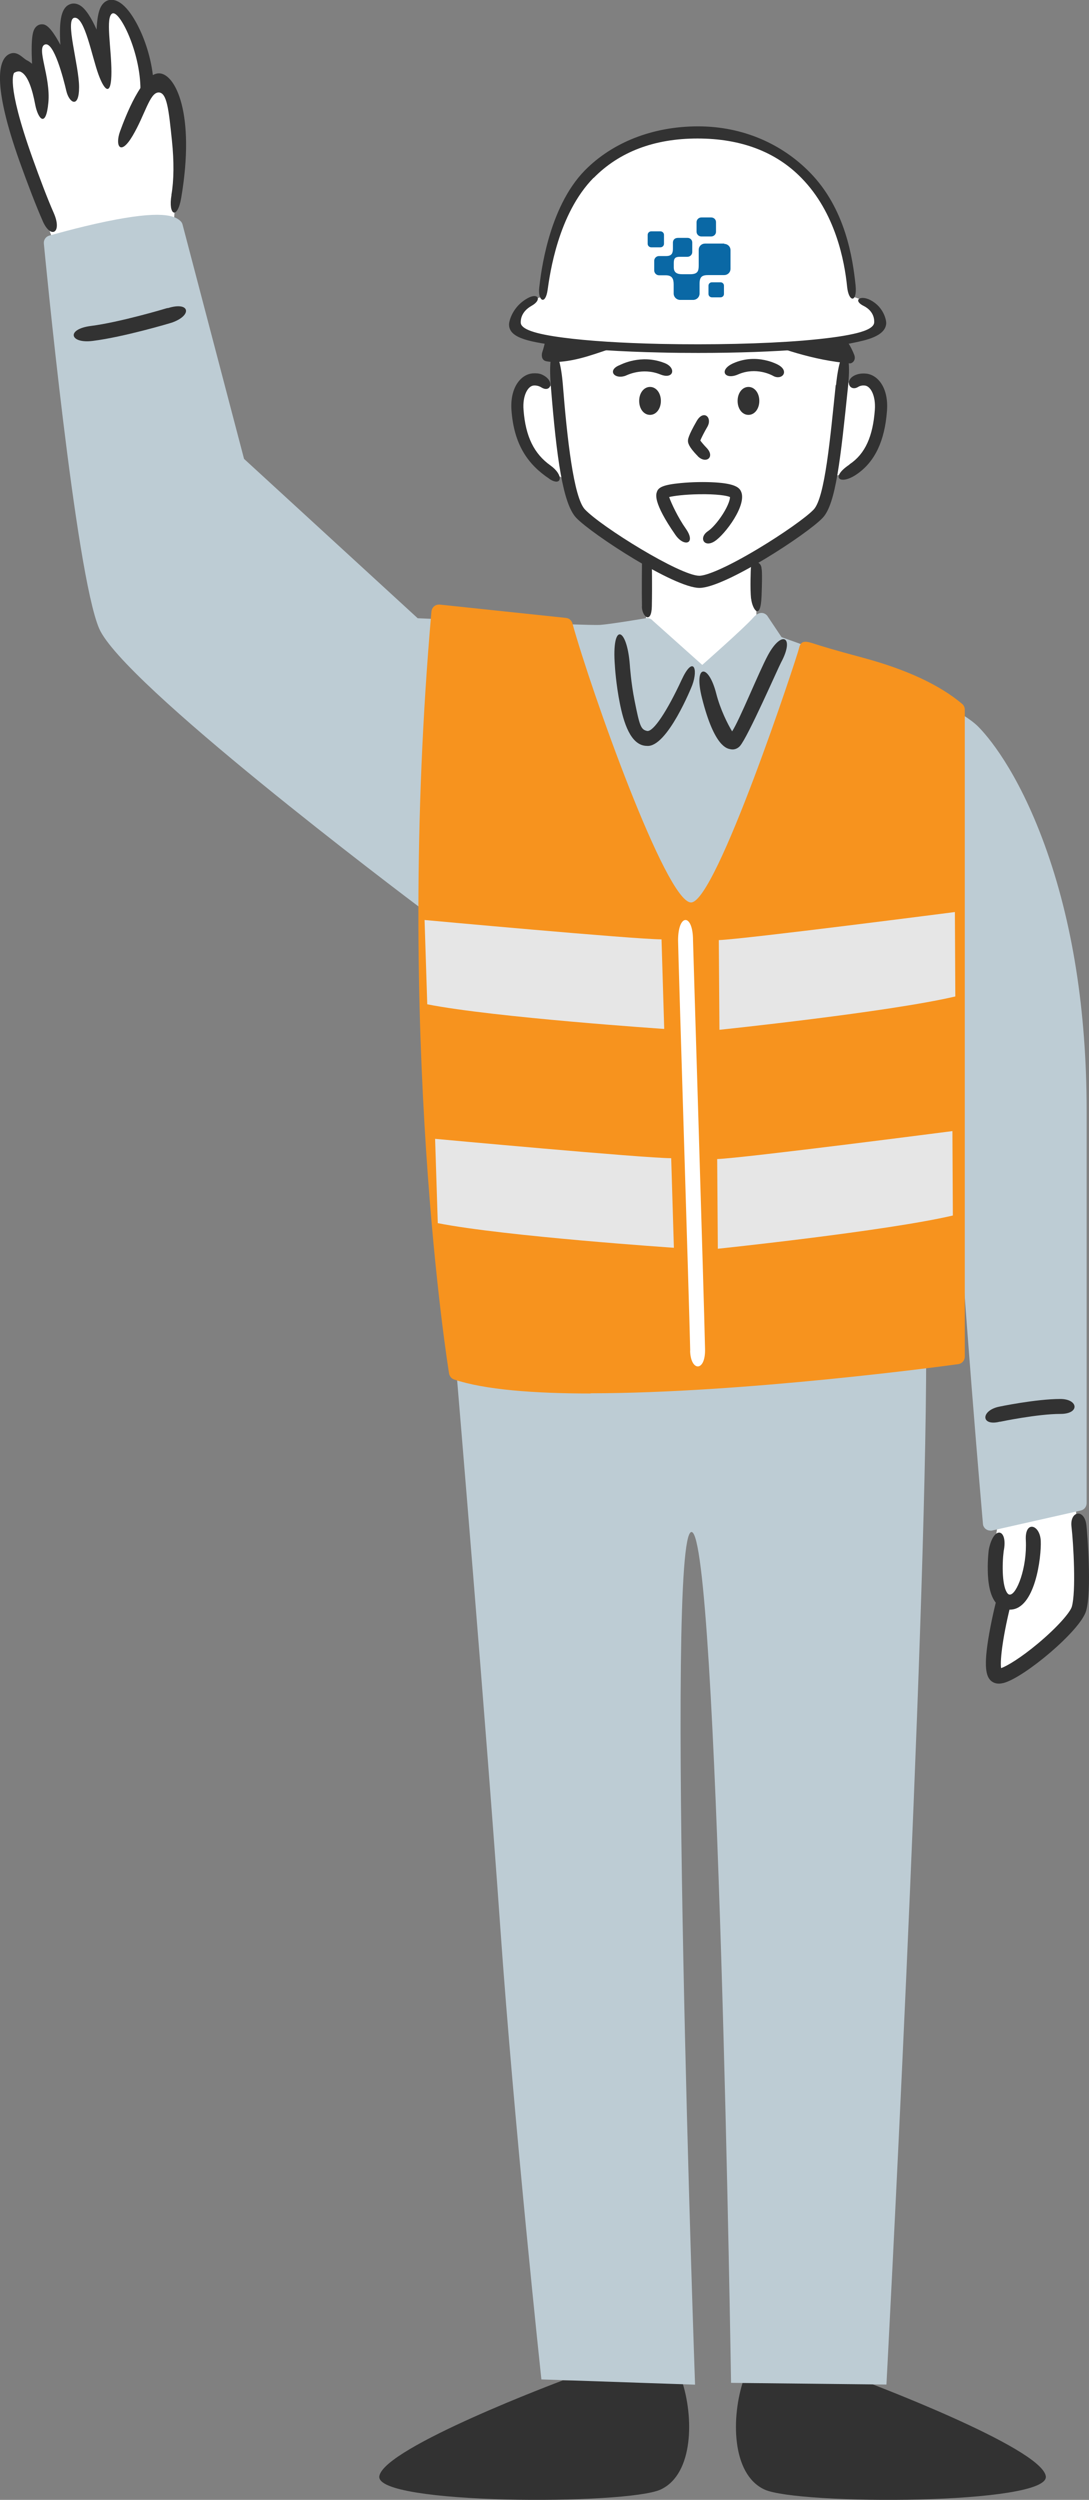 <?xml version="1.0" encoding="UTF-8"?><svg id="b" xmlns="http://www.w3.org/2000/svg" viewBox="0 0 101.34 232.46"><rect x="0" y="0" width="101.34" height="232.46" fill="#808080" stroke="none"/><defs><style>.d{fill-rule:evenodd;}.d,.e{fill:#0a68a5;}.f{fill:#fff;}.g{fill:#323232;}.h{fill:#e6e6e6;}.i{fill:#f7931e;}.j{fill:#bdccd4;}</style></defs><g id="c"><g><path class="f" d="M78.55,31.98c-.68,6.39-1.11,13.97-2.56,15.51s-8.95,6.31-10.99,6.31c-2.05,0-9.54-4.77-10.99-6.31-1.45-1.53-1.87-9.12-2.56-15.51,0,0,4.43-4.05,13.55-4.05s13.55,4.05,13.55,4.05Z"/><path class="f" d="M54.03,38.28s-3.72-3.66-4.68-3.1-2.37,7.89,4.23,9.7l.45-6.6Z"/><polygon class="f" points="60.46 51.65 60.01 59.15 65.87 62.87 70.44 59.09 70.22 50.18 60.46 51.65"/><path class="f" d="M76.19,44.54s3.21-.17,4.79-2.31c1.02-1.38,1.41-5.36,.11-6.6-1.3-1.24-3.33,.85-3.33,.85l-1.58,8.06Z"/><path class="f" d="M5.2,23.06S-.76,7.28,.92,5.86c.73-.62,2.37,1.01,2.37,1.01,0,0-.23-3.5,.56-3.61s2.09,2.42,2.09,2.42c0,0-.45-4.57,.96-4.79,1.41-.23,2.37,3.5,2.37,3.5,0,0,.17-3.33,1.01-3.55s2.48,1.75,3.61,7.1c0,0,1.8-.73,2.31,1.86,.51,2.59-.06,11.73-.06,11.73l-10.94,1.52Z"/><path class="f" d="M92.99,141.18s-1.64,6.88,.73,7.61c0,0-1.97,6.03-1.18,6.94s7.72-4.62,8.01-6.26c.28-1.64-.56-10.54-.56-10.54l-6.99,2.26Z"/><g><path class="g" d="M69.18,221.35h11.06s16.67,6.23,17.08,8.91c.41,2.68-23.08,2.68-26.18,1.24s-3.09-6.8-1.96-10.15Z"/><path class="g" d="M63.44,221.35h-11.06s-16.67,6.23-17.08,8.91,23.08,2.68,26.18,1.24c3.09-1.44,3.09-6.8,1.96-10.15Z"/><path class="g" d="M51.03,30.38s-.3,1.59-.57,2.38c-.06,.18-.12,.73,.37,.83,.67,.14,1.93,.11,3.82-.45,3.28-.98,10.82-3.97,10.82-3.97,0,0,7,4.09,13.61,4.62,.22,.02,.61-.29,.41-.8-.53-1.37-2.12-4-6.54-4.63-6.04-.86-19.85-3.51-21.92,2.01Z"/><path class="j" d="M86.19,125.76c0,26.38-3.7,95.98-3.7,95.98l-14.46-.16s-1.21-79.12-3.68-79.12,.33,79.29,.33,79.29l-14.3-.49s-2.53-23.56-3.83-42.11c-1.3-18.55-4.07-51.53-4.07-51.53l43.71-1.85Z"/><path class="g" d="M57.67,33.95c.08-.03,1.98-1.07,4.2-.18,1.09,.44,.82,1.55-.42,1.05-1.71-.69-3.17,.1-3.24,.12-1.06,.38-1.73-.53-.54-.99Z"/><path class="g" d="M71.92,34.94c-.07-.04-1.55-.86-3.24-.12-1.26,.55-1.83-.43-.42-1.05,2.19-.96,4.12,.13,4.2,.18,1.03,.6,.28,1.47-.54,.99Z"/><path class="g" d="M77.77,35.81c-.51,4.9-1,10.46-2.05,11.57-.68,.72-2.91,2.29-5.18,3.65-3.09,1.85-4.85,2.51-5.46,2.51-1.78,0-9.12-4.55-10.65-6.17-1.05-1.11-1.66-6.66-2.05-11.57-.31-3.94-1.47-4.22-1.12,.11,.54,6.76,1.13,10.94,2.36,12.24,1.42,1.5,9.11,6.52,11.47,6.52s10.05-5.01,11.47-6.52c1.23-1.3,1.66-5.5,2.36-12.24,.4-3.84-.69-4.28-1.12-.11Z"/><path class="f" d="M64.97,32.41c-1.17,0-2.35-.01-3.52-.04-3.64-.08-6.77-.28-9.06-.58-3.11-.4-4.33-.91-4.33-1.81-.01-.31,.06-1.72,2.34-2.37,.05-1.68,.51-7.61,4.47-11.65,2.48-2.53,5.86-3.82,10.04-3.82s7.55,1.28,10.04,3.82c3.97,4.04,4.42,9.96,4.47,11.65,2.31,.66,2.35,2.1,2.34,2.38-.03,.84-1.16,1.2-2.26,1.45-1.12,.25-2.71,.46-4.73,.62-2.81,.23-6.25,.35-9.8,.35Z"/><path class="g" d="M80.36,28.44c1.02,.52,1,1.35,.99,1.54-.02,.57-1.12,.89-1.94,1.07-1.11,.25-2.68,.45-4.67,.62-3.66,.3-8.59,.41-13.28,.31-3.62-.08-6.74-.28-9.02-.58-2.71-.35-3.98-.8-3.98-1.41v-.02c0-.18,0-.97,1.02-1.54,.98-.55,.61-1.26-.4-.69-1.4,.78-1.72,2.15-1.71,2.44,0,1.33,2.1,1.64,4.98,2.02,2.31,.3,5.45,.5,9.1,.58,1.17,.03,2.36,.04,3.53,.04,3.57,0,7.06-.12,9.83-.35,2.03-.16,3.64-.38,4.78-.63,.82-.18,2.84-.54,2.88-1.79,.01-.26-.22-1.5-1.48-2.15-.95-.49-1.65,.03-.62,.55Z"/><path class="g" d="M55.24,16.55c2.39-2.43,5.64-3.67,9.67-3.67s7.29,1.23,9.67,3.67c3.17,3.23,4.01,7.73,4.25,10.11,.15,1.49,.95,1.5,.79-.11-.26-2.5-.93-7.13-4.26-10.52-2.54-2.59-6.15-4.28-10.4-4.28s-7.99,1.51-10.54,4.1c-3.42,3.49-4.1,9.68-4.24,10.9-.14,1.22,.57,1.68,.78,.21s.96-7.05,4.28-10.43Z"/><path class="g" d="M51.12,44.52c-2.04-1.35-3.28-3.22-3.52-6.32-.17-2.16,.87-3.39,1.97-3.48,.29-.02,.6-.01,.86,.11,1.27,.58,.82,1.75-.06,1.19-.23-.14-.49-.19-.71-.17-.53,.04-1.05,.93-.94,2.27,.19,2.51,1,4.09,2.5,5.16,1.28,.91,1.06,2.02-.1,1.25Z"/><path class="g" d="M79.05,43.18c1.48-.98,2.18-2.63,2.36-5.06,.1-1.35-.41-2.23-.94-2.27-.2-.02-.43,.01-.63,.14-.77,.46-1.31-.63-.27-1.1,.31-.14,.66-.18,1-.15,1.11,.09,2.14,1.32,1.97,3.48-.21,2.75-1.1,4.72-2.84,5.9-1.53,1.03-2.48,.3-.65-.92Z"/><path class="g" d="M59.74,56.4c-.03-1.38,0-3.98,0-3.98,0-.34,.21-.62,.46-.62s.46,.28,.46,.62c0,0,.04,1.9,0,3.95-.03,1.7-.91,1-.93,.03Z"/><path class="g" d="M69.89,55.67c-.1-.98-.02-2.77-.02-2.77,0-.34,.22-.62,.5-.62s.5,.28,.5,.62c0,0,.09,.11,0,2.52-.09,2.41-.87,1.23-.97,.25Z"/><path class="g" d="M60.49,38.58c-.58,0-1.01-.56-1.01-1.3s.44-1.3,1.01-1.3,1.01,.56,1.01,1.3-.44,1.3-1.01,1.3Z"/><path class="g" d="M69.65,38.58c-.58,0-1.01-.56-1.01-1.3s.44-1.3,1.01-1.3,1.01,.56,1.01,1.3-.44,1.3-1.01,1.3Zm.17-1.07h0Z"/><path class="g" d="M64.93,42.41c-.91-.92-.91-1.28-.91-1.42,0-.12,0-.43,.82-1.85,.64-1.09,1.49-.31,.98,.56-.26,.44-.55,1.01-.65,1.26,.1,.15,.34,.43,.56,.66,.87,.88-.04,1.57-.8,.8Z"/><path class="g" d="M65.92,49.36c.27-.17,.85-.77,1.36-1.58,.52-.83,.66-1.37,.65-1.56-.27-.13-1.22-.29-2.9-.26-1.3,.02-2.31,.15-2.76,.26,.2,.58,.83,1.92,1.55,2.94,.99,1.41-.15,1.75-.96,.59-2.16-3.1-1.79-3.81-1.73-4.01,.13-.4,.53-.66,2.22-.82,1.04-.1,2.23-.12,3.21-.06,1.78,.11,2.2,.46,2.37,.78,.68,1.24-1.48,4.1-2.44,4.7-.99,.63-1.52-.38-.56-.98Z"/><path class="j" d="M92.16,142.33c-.15,0-.29-.05-.41-.13-.16-.12-.27-.3-.28-.5-.02-.27-1.88-21.36-2.71-36.78l-1.88,20.91c-.03,.34-.3,.61-.64,.63l-38.75,3.09c-.36,.03-.69-.23-.74-.59l-6.96-44.03c-2.89-2.17-28.41-21.42-30.57-26.5-2.21-5.19-5.02-34.54-5.14-35.79-.03-.33,.18-.64,.5-.73,.03,0,2.58-.75,5.28-1.31,5.12-1.06,6.4-.57,6.95-.03,.09,.09,.15,.2,.18,.32l5.72,21.78,16.16,14.82s15.91,.7,16.98,.62c1.06-.08,4.18-.61,4.18-.61,.26-.07,.55,.01,.72,.22l4.6,4.11s3.98-3.51,4.72-4.37,1.3-.3,1.39-.11l1.27,1.9c2.2,.77,15.51,5.53,18.29,8.31,.81,.81,3.63,3.98,6.19,11,2.59,7.11,3.91,15.44,3.91,24.74v36.48c0,.33-.23,.61-.54,.68l-8.24,1.86c-.05,.01-.1,.02-.15,.02Z"/><path class="i" d="M54.95,129.58c-5.25,0-9.86-.35-12.69-1.3-.24-.08-.42-.29-.47-.55-.05-.31-5.11-31.46-1.64-70.87,.02-.19,.11-.36,.25-.48,.14-.12,.33-.17,.52-.16l11.75,1.24c.29,.03,.52,.23,.6,.51,1.73,6.26,8.69,25.85,11.02,25.95s9.91-22.93,10.06-23.62,.49-.74,1.32-.47,1.76,.56,4.7,1.35c3.99,1.08,7.07,2.51,9.16,4.27,.16,.13,.25,.33,.25,.53v60.18c0,.35-.26,.64-.6,.69-1.08,.15-20,2.71-34.22,2.71Z"/><path class="g" d="M60.21,69.36c-1.55,0-2.19-2.26-2.53-3.96-.35-1.73-.46-3.42-.46-3.49-.32-4.12,1.12-3.64,1.39-.09,0,.02,.11,1.68,.44,3.32,.47,2.35,.58,2.7,1.16,2.83s1.89-1.88,3.22-4.75c1.06-2.29,1.57-1.07,.99,.49-.02,.07-2.33,5.83-4.22,5.65Z"/><path class="g" d="M68.22,69.69c-.08,0-.16,0-.24-.02-.29-.06-1.49-.15-2.65-4.74-.82-3.21,.6-3.26,1.32-.44,.38,1.49,1.08,2.87,1.48,3.52,.7-1.07,2.47-5.48,3.33-7.08,1.29-2.39,2.51-1.72,1.23,.66-.28,.52-3.1,6.96-3.83,7.78-.17,.19-.39,.3-.63,.32Z"/><path class="g" d="M15.95,18.13c.24-1.37,.25-3.13,.05-5.05-.3-2.87-.46-4.53-1.27-4.48-.81,.05-1.24,2.09-2.39,4.03-1.15,1.94-1.65,.91-1.17-.41s2.06-5.48,3.67-5.4c1.47,.07,3.36,3.71,2.02,11.6-.35,2.04-1.23,1.62-.9-.29Z"/><path class="g" d="M4,20.61c-.64-1.44-1.43-3.51-2.18-5.6C-.76,7.75-.11,5.57,.8,5.06c.78-.44,1.32,.37,1.71,.55,.16,.08,.32,.19,.47,.32-.12-2.63,.1-3.13,.35-3.41,.15-.17,.35-.26,.56-.26,.26,0,.71,0,1.73,1.91-.16-2.44,.13-3.55,.96-3.8,.19-.06,.49-.08,.83,.11,.56,.31,1.11,1.22,1.58,2.27,.07-1.6,.35-2.14,.61-2.42,.2-.22,.47-.35,.75-.35,1.2,0,2.2,1.79,2.7,2.86,.8,1.74,1.26,3.74,1.26,5.49h-1.24c0-3.5-1.94-7.38-2.61-7.08s-.09,3.23-.09,5.44-.59,1.93-1.21,.23c-.62-1.7-1.27-5.36-2.22-5.27s.42,4.42,.42,6.46-.93,1.46-1.19,.34-1.16-4.62-1.99-4.31,.55,2.97,.32,5.41c-.23,2.44-.98,1.48-1.23,.15s-.66-2.69-1.32-3.01c-.12-.06-.3-.1-.63,.08,0,0-.84,.81,1.71,7.94,.67,1.87,1.37,3.73,1.97,5.09,.82,1.86-.27,2.47-1.02,.77Z"/><g><path class="d" d="M65.93,27.34c0,.17,.14,.31,.32,.31h.8c.18,0,.32-.14,.32-.31v-.78c0-.17-.14-.31-.32-.31h-.8c-.18,0-.32,.14-.32,.31v.78Z"/><path class="d" d="M60.27,22.67c0,.18,.15,.33,.34,.33h.84c.19,0,.34-.15,.34-.33v-.83c0-.18-.15-.33-.34-.33h-.84c-.19,0-.34,.15-.34,.33v.83Z"/><path class="e" d="M66.63,21.56c0-.05,0-.1,0-.16v-.59c0-.05,0-.1,0-.16,0-.24-.2-.43-.45-.43h-.91c-.25,0-.45,.2-.45,.44v.89c0,.24,.2,.44,.45,.44h.91c.25,0,.45-.2,.45-.43Z"/><path class="e" d="M67.4,22.65h-1.8c-.32,0-.58,.26-.58,.57v1.46c0,.52-.08,.82-.8,.82h-.72c-.49,0-.8-.14-.8-.65v-.41c0-.46,.18-.56,.56-.56h.71c.25,0,.45-.2,.45-.44v-.89c0-.15-.08-.29-.2-.36-.07-.05-.16-.07-.25-.07h-.86c-.54,0-.49,.48-.49,.48v.15h0v.38c0,.41-.11,.68-.62,.68h-.67c-.25,0-.45,.2-.45,.44v.9c0,.24,.2,.45,.45,.45h.62c.58,0,.74,.3,.74,.86v.84c0,.32,.27,.59,.6,.59h1.21c.33,0,.6-.26,.6-.59v-.9c0-.68,.24-.82,.83-.82h1.47c.32,0,.58-.26,.58-.57v-1.76c0-.31-.26-.57-.58-.57Z"/></g><path class="g" d="M93.98,149.68c-.49,0-.92-.2-1.25-.57-.52-.59-.79-1.61-.81-3.11-.02-1.02,.09-1.89,.1-1.93,.48-2.31,1.8-1.87,1.38,.17h0c-.16,1.28-.15,3.35,.37,3.94,.08,.09,.13,.1,.21,.1,.62,0,1.61-2.47,1.48-5.07-.1-1.86,1.32-1.45,1.39,.07,.07,1.5-.52,6.4-2.87,6.4Z"/><path class="g" d="M92.95,156.56c-.37,0-.61-.15-.76-.29-.4-.4-.7-1.21-.13-4.4,.29-1.64,.68-3.15,.7-3.22,.1-.37,.48-.6,.85-.5,.37,.1,.6,.48,.5,.85-.74,2.89-1.07,5.32-.95,6.12,.54-.19,1.8-.93,3.44-2.3,1.86-1.56,2.99-2.9,3.14-3.41,.4-1.36,.16-5.84-.03-7.45-.17-1.46,1.21-1.72,1.39-.12,.07,.62,.52,6.1-.03,7.96-.54,1.85-5.77,6.21-7.68,6.7-.17,.04-.31,.06-.44,.06Zm.27-1.23h0Z"/><path class="g" d="M92.97,132.22c-1.65,.38-1.7-.97-.14-1.38,.14-.04,3.59-.75,5.84-.75,1.69,0,1.84,1.4,0,1.39-2.1,0-5.52,.71-5.56,.72-.05,.01-.1,.01-.14,.01Z"/><path class="g" d="M15.63,28.65c2.05-.64,2.29,.68,.36,1.35-.18,.06-4.48,1.34-7.35,1.7-2.15,.28-2.52-1.09-.18-1.39,2.68-.34,6.94-1.61,6.99-1.63,.06-.02,.12-.03,.18-.04Z"/><path class="f" d="M64.23,125.6c-.12-5.22-1.12-36.8-1.13-38.15,0-2.55,1.39-2.51,1.39-.02,0,.33,1.01,32.86,1.12,38.02,.05,2.14-1.34,2.11-1.39,.15Z"/><path class="h" d="M39.51,85.55s19.55,1.8,22.05,1.8l.25,8.33s-15.79-1.06-22.05-2.29l-.25-7.84Z"/><path class="h" d="M40.49,105.9s19.48,1.8,21.97,1.8l.25,8.33s-15.73-1.06-21.97-2.29l-.25-7.84Z"/><path class="h" d="M88.86,84.81s-19.47,2.51-21.97,2.61l.06,8.34s15.74-1.64,21.95-3.1l-.04-7.85Z"/><path class="h" d="M88.63,105.18s-19.4,2.51-21.89,2.6l.06,8.34s15.68-1.64,21.87-3.09l-.04-7.85Z"/></g></g></g></svg>